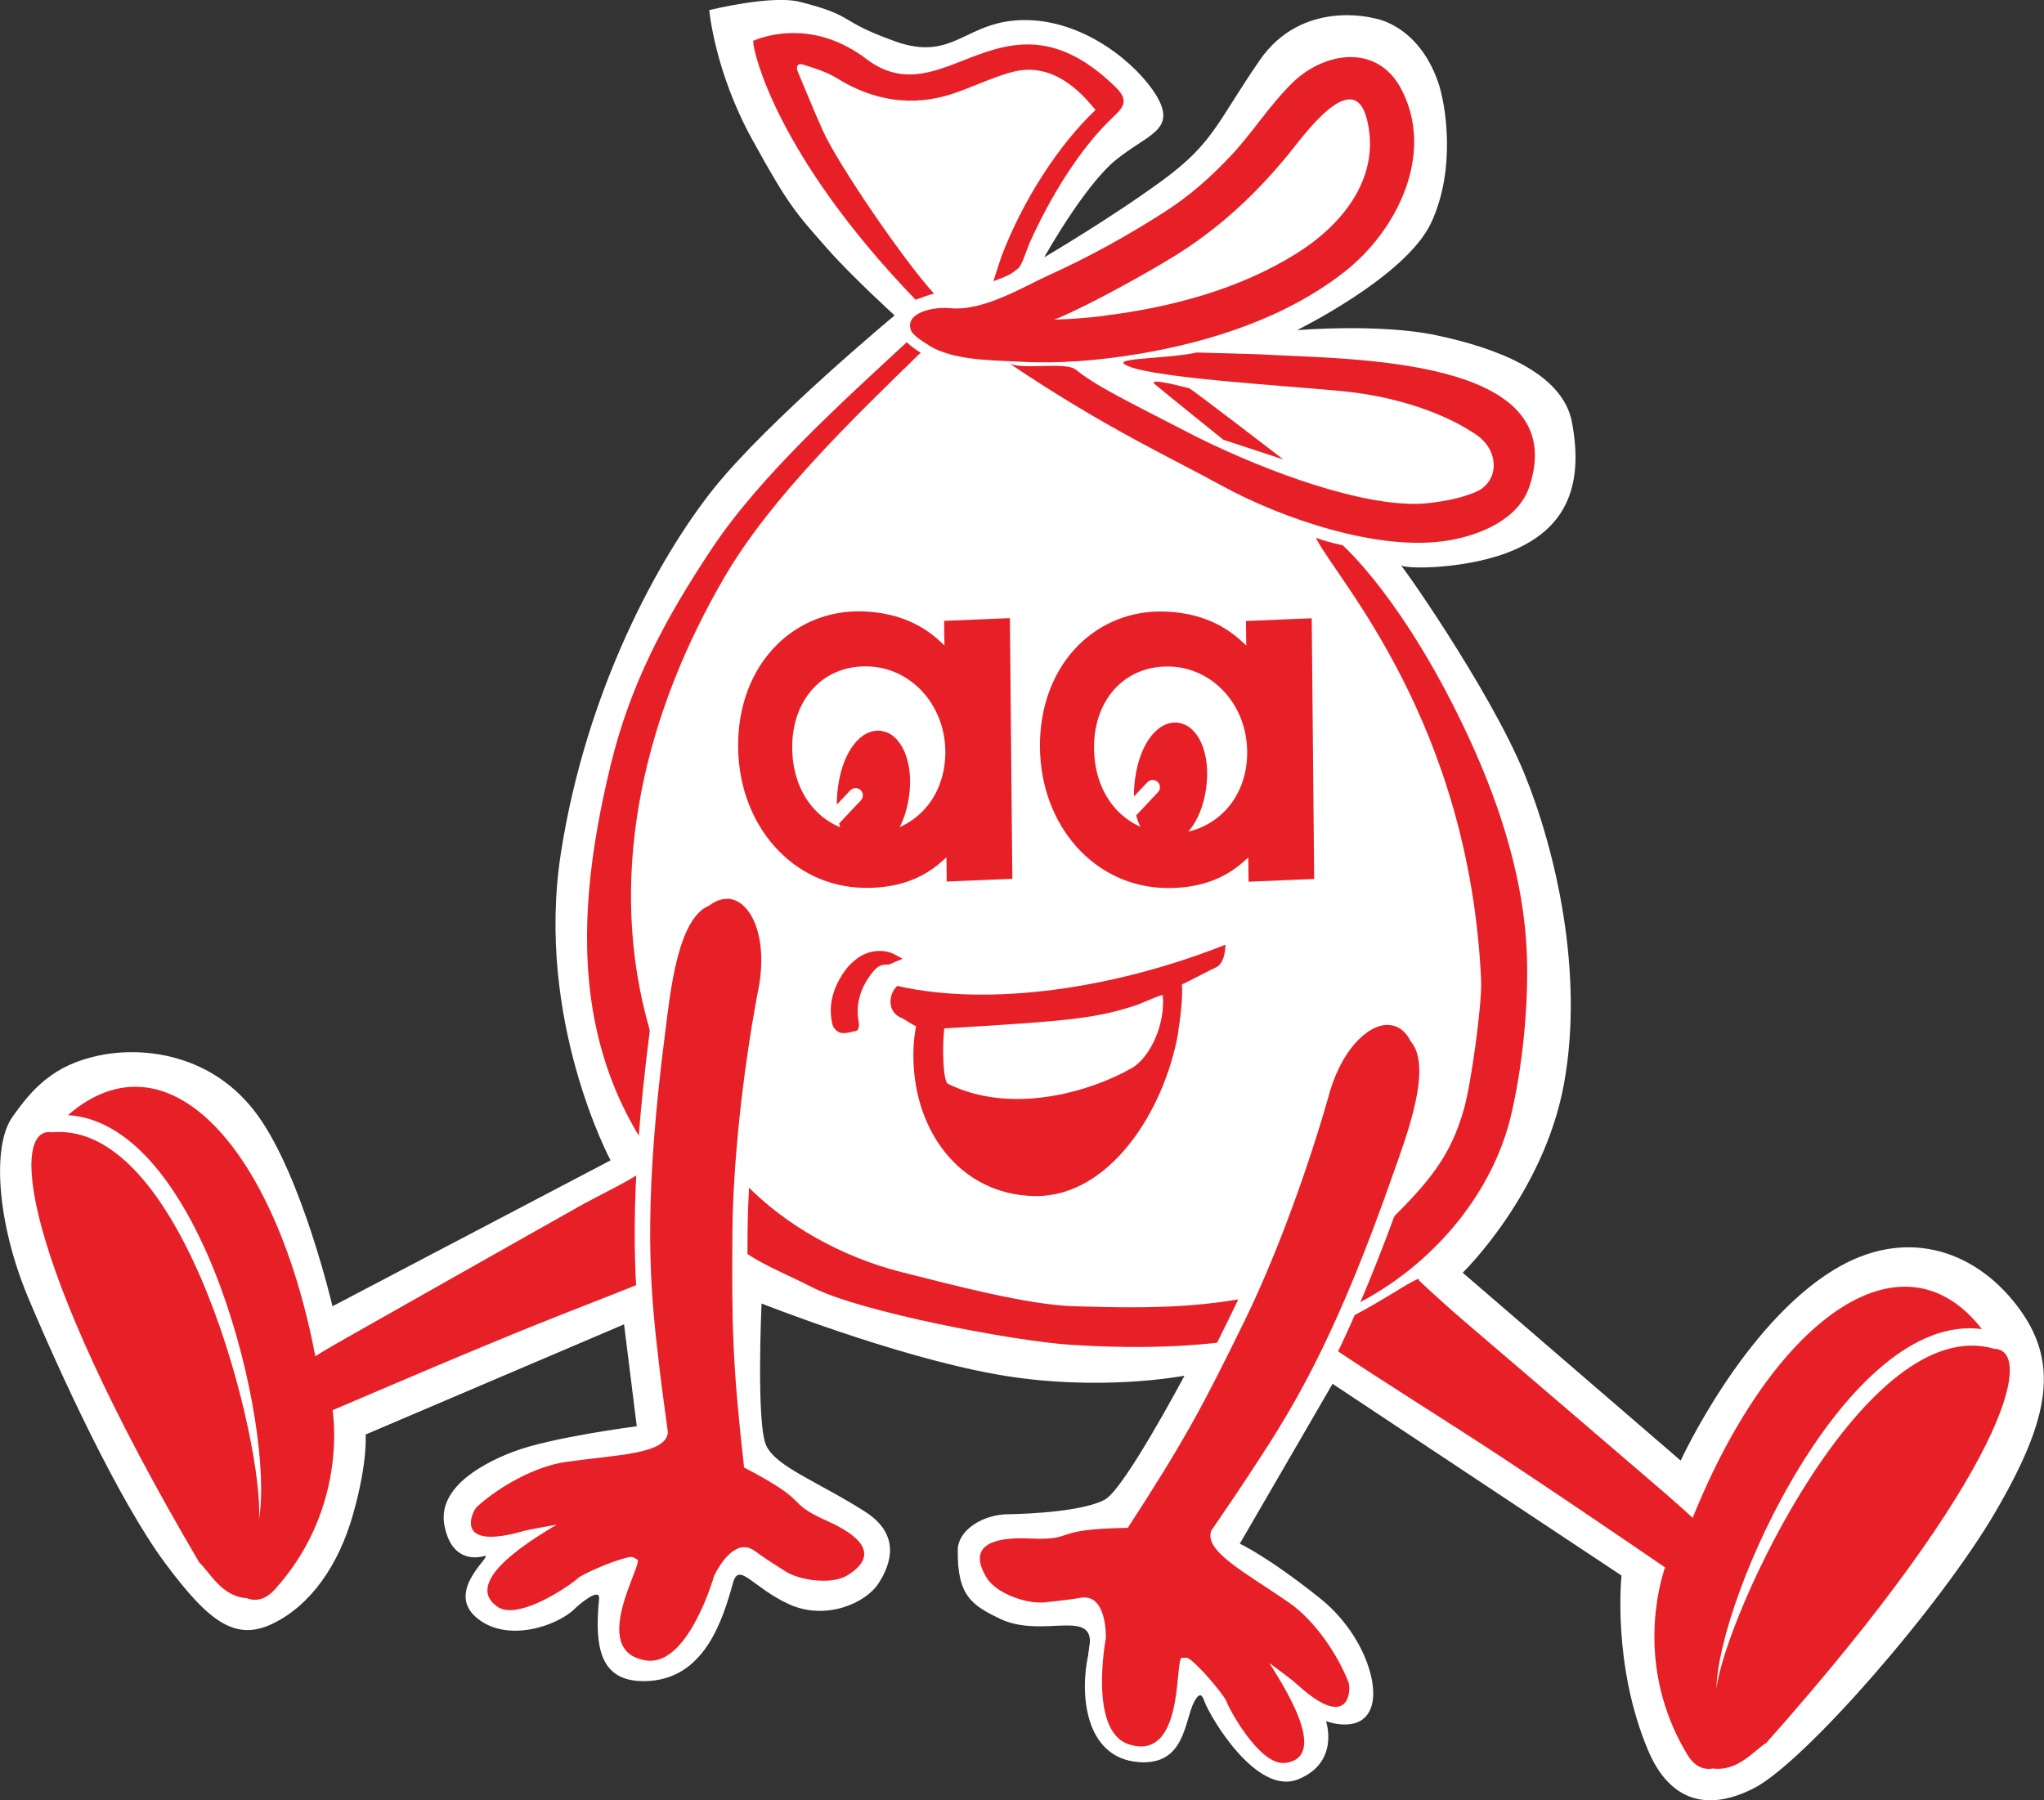 <svg xmlns="http://www.w3.org/2000/svg" id="Layer_2" data-name="Layer 2" viewBox="0 0 133.34 117.45"><rect x="0" y="0" width="133.34" height="117.45" fill="#333333" stroke="none"/><defs><style>      .cls-1 {        fill: #fff;      }      .cls-2 {        fill: #e72027;      }    </style></defs><g id="Layer_1-2" data-name="Layer 1"><g><path class="cls-1" d="M89.63,1.19s-4.67-1.3-7.46,2.75c-2.79,4.05-3,5.39-6.35,7.84-3.36,2.46-7.7,5.01-7.7,5.01,0,0,2.6-4.67,4.68-6.36,2.06-1.68,4.01-1.93,2.62-4.22-1.17-1.92-4.51-4.85-8.47-4.9-3.96-.05-4.66,2.78-8.55,1.39-3.9-1.4-2.46-1.62-6.22-2.58-1.86-.47-5.91,.54-5.91,.54,0,0,.34,3.97,2.79,8.42,2.41,4.39,2.88,4.84,4.96,7.2,1.61,1.82,4.34,4.3,4.34,4.3,0,0-8.26,6.86-11.82,11.32-3.56,4.46-8.29,13.11-9.95,23.76-1.69,10.86,3.24,20.05,3.24,20.05l-18.14,9.52s-1.97-8.42-4.86-12.43c-2.89-4.02-7.42-4.55-10.38-3.93-2.97,.62-4.35,2.17-5.66,4.04-1.31,1.88-.99,6.86,1.03,11.71,2.03,4.85,5.91,13.28,8.96,17.38,2.88,3.87,4.6,5.12,7.05,3.92,2.41-1.18,4.27-3.76,5.22-7.18,.96-3.42,.8-5.14,.8-5.14l16.86-7.19,.83,6.65s-5.61,.72-8.08,1.67-4.89,2.54-4.47,4.79c.43,2.24,1.88,2.2,2.6,2.01,.72-.19-2.54,2.18-.58,3.95,1.97,1.78,5.33,.62,6.47-.5,.4-.39,1.68-1.44,1.6-.65-.31,3.17,.08,5.35,2.88,5.36,4.01,.02,5.2-4.06,5.86-6.42,.39-1.4,1.29,.33,3.67,1.41,2.38,1.07,4.98-.07,5.82-1.37,.84-1.29,1.45-3.19-.88-4.68-3.08-1.96-5.79-2.92-6.44-4.3-.67-1.42-.31-9.28-.31-9.28,0,0,8.64,3.43,15.3,4.62,6.66,1.19,12.29,.09,12.29,.09,0,0-3.88,7.32-5.17,8.07-1.29,.74-4.7,.95-6.36,.97-1.62,.02-3.25,1.03-3.26,2.33-.04,2.97,.9,3.61,2.8,4.51,1.18,.56,2.57,.49,3.56,.44,1.64-.07,2.6-.08,2.16,1.87-.55,2.4-.33,6.75,3.3,7.02,3.03,.23,2.96-2.71,3.6-3.93,.39-.73,.55-.38,.68-.01,.36,.98,3.39,6.18,6.12,5.06,2.73-1.12,1.8-3.79,1.8-3.79,0,0,2.39,.91,2.97-.98,.5-1.62-.68-4.89-3.35-7.03-3.39-2.71-5.24-3.57-5.24-3.57l6.05-10.43,18.85,12.51s-.63,5.81,1.74,11.42c1.28,3.03,3.59,4.14,6.89,2.46,3.3-1.68,12.22-11.93,15.79-18.08,3.58-6.15,4.18-9.8,1.33-13.47-2.85-3.67-7.35-5.06-11.91-2.27-5.93,3.62-9.98,12.44-9.98,12.44l-14.22-12.26s5.3-5.14,6.61-12.34c1.31-7.2-.53-15.16-2.57-20.18-2.27-5.57-8.4-14.24-8.12-13.67,.15,.32,4.6,.32,7.55-1.02,2.93-1.32,4.51-3.74,3.66-8.27-.62-3.33-5.15-4.9-8.83-5.68-3.69-.79-9.11-.34-9.11-.34,0,0,7.09-3.48,8.74-6.98,1.65-3.5,.98-7.74,.46-9.22-1.34-3.8-4.18-4.15-4.18-4.15"></path><path class="cls-2" d="M70.17,24.11c1.3,1.05,2.96,1.86,8.06,4.48,4.58,2.25,10.54,4.41,14.36,4.28,.84-.03,2.18-.25,2.97-.51,.71-.24,1.33-.41,1.72-1.23,.27-.55,.39-2.01-1.28-2.96-.05-.03-2.89-2.02-8-2.6-3.37-.38-13.72-.91-14.71-1.86-.23-.36,3.04-.32,4.77-.71,.03,0,4.11,.11,4.14,.12,5.85,.34,20.36,.12,17.58,8.6-.72,2.21-3.3,3.22-5.34,3.55-4.51,.74-10.86-1.45-14.79-3.61-3.27-1.8-7.59-3.76-13.82-7.96,.78,.46,3.68-.12,4.33,.41"></path><path class="cls-2" d="M72.02,20.61c-1.08,.13-2.16,.22-3.25,.24,1.23-.43,5.09-2.46,7.68-4.04,2.94-1.79,5.37-4.03,7.56-6.69,.95-1.15,4.31-5.96,5.18-2.26,.88,3.73-1.6,6.79-4.6,8.67-3.75,2.35-8.21,3.53-12.57,4.07m-11.46,1.92c1.61,1.01,4.14,.98,6,1.08,2.53,.14,5.1-.08,7.6-.49,4.78-.79,9.73-2.37,13.58-5.4,3.4-2.68,5.89-7.68,3.67-11.9-1.56-2.98-5.01-2.45-7.11-.4-1.44,1.41-2.55,3.18-3.92,4.66-1.32,1.42-2.77,2.71-4.4,3.75-2.41,1.55-4.94,2.95-7.55,4.13-1.64,.74-4.24,2.36-6.41,2.16-1.3-.12-2.91,.35-2.62,1.35,.04,.36,.78,.81,1.18,1.06"></path><path class="cls-2" d="M57.99,54.21c-.42,.11-.86,.16-1.31,.15-2.92-.06-4.97-2.34-5-5.54-.02-1.63,.52-3.06,1.5-4.04,.89-.88,2.07-1.33,3.41-1.3,2.82,.06,5.05,2.49,5.08,5.54,.01,1.56-.53,2.97-1.53,3.96-.61,.6-1.35,1.02-2.15,1.23m3.76,3.31l4.29-.18-.16-17.01-4.29,.18,.02,1.6-.28-.26c-1.35-1.26-3.09-1.92-5.17-1.96-2.07-.04-4.01,.73-5.47,2.17-1.66,1.64-2.56,4.01-2.54,6.68,.05,5.15,3.57,9.1,8.19,9.19,2.08,.04,3.8-.54,5.13-1.75l.27-.24,.02,1.58Z"></path><path class="cls-2" d="M77.68,54.22c-.42,.11-.86,.16-1.31,.15-2.92-.06-4.97-2.34-5-5.54-.02-1.63,.52-3.06,1.5-4.04,.89-.88,2.07-1.33,3.41-1.3,2.82,.06,5.05,2.49,5.08,5.54,.02,1.56-.53,2.97-1.53,3.96-.61,.6-1.35,1.02-2.15,1.23m3.76,3.31l4.29-.18-.16-17.01-4.29,.18,.02,1.6-.28-.26c-1.35-1.26-3.09-1.92-5.17-1.96-2.07-.04-4.01,.73-5.47,2.17-1.66,1.64-2.56,4.01-2.54,6.68,.05,5.15,3.57,9.1,8.19,9.19,2.08,.04,3.8-.54,5.13-1.75l.27-.24,.02,1.58Z"></path><path class="cls-2" d="M57.52,47.69c-1.33-.19-2.52,1.28-2.85,3.62-.06,.42-.08,.82-.08,1.19l.88-.93c.18-.19,.48-.2,.67-.02,.19,.18,.2,.48,.02,.67l-1.42,1.51c.26,1.05,.86,1.74,1.67,1.85,1.24,.17,2.56-1.25,2.89-3.61,.33-2.33-.55-4.1-1.78-4.27"></path><path class="cls-2" d="M76.9,47.16c-1.33-.19-2.52,1.28-2.85,3.62-.06,.42-.08,.82-.08,1.19l.88-.93c.18-.19,.48-.2,.67-.02,.19,.18,.2,.48,.02,.67l-1.42,1.51c.26,1.05,.86,1.74,1.67,1.85,1.24,.17,2.56-1.25,2.89-3.61,.33-2.33-.55-4.1-1.78-4.27"></path><path class="cls-2" d="M55.79,67.28h-.06c-.26,.08-.55,.15-.83,.12-.27-.03-.53-.31-.59-.54-.3-1.2-.01-2.4,.85-3.58,.21-.29,.5-.56,.82-.79,.71-.5,1.69-.59,2.39-.21l.52,.28-.55,.22s-.09,.04-.12,.06c-.1,.05-.21,.11-.34,.1-.51-.03-.76,.24-1.03,.59-.77,1-1.04,2.07-.83,3.17,0,.02,.1,.51-.23,.59,0,0,0,0,0,0"></path><path class="cls-2" d="M73.8,69.71c-2.84,1.6-7.92,3.02-11.97,1-.3-.15-.38-2.32-.23-3.61,8.44-.49,9.92-.68,12.48-1.5,.43-.14,1.32-.58,1.77-.68,.19,1.85-.8,4.09-2.05,4.79m3.05-2.33c.13-.75,.33-2.42,.25-3.15,.16-.05,2.02-1.03,2.18-1.09,.68-.25,.66-1.5,.66-1.5-7.15,2.84-15.32,4.07-21.4,2.69-.56,.46-.74,1.72,.32,2.11,.1,.04,.78,.5,.9,.51-.09,.51-.16,1.02-.17,1.54-.16,5.16,2.99,9.47,7.9,9.55,4.9,.08,8.48-5.58,9.37-10.66"></path><path class="cls-2" d="M69.78,87.74c-3.61-.24-13.66-2.13-16.8-3.75-2.11-1.09-4.46-1.88-5.94-3.65-10.13-8.71-9.79-19.72-7.22-30.36,1.3-5.36,3.53-9.54,6.64-14.22,3.15-4.73,8.46-9.51,12.69-13.43,.26,.25,.62,.51,.91,.68-4.35,4.24-9.74,9.42-12.77,14.6-5.15,8.79-7.64,18.96-5.16,28.66,1.24,4.86,2.97,7.34,6.5,10.99,2.6,2.69,6.3,4.76,10.17,5.74,3.37,.85,8.23,2.14,11.26,2.23,5.58,.17,8.66,.08,13.21-.93,2.34-.72,4.95-2.32,6.72-4.01,3.23-3.08,4.65-4.83,5.53-8,.44-1.57,1.17-6.75,1.1-8.35-.77-16.74-9.33-26.05-10.71-28.72-.14-.28-.17-.04,1.68,.36,0,0,4.1,3.58,8.29,12.68,2.17,4.71,3.5,9.36,3.71,13.69,.17,3.41-.27,7.83-1.08,11.08-1.12,4.44-4.49,9.08-9.67,11.88-3.16,1.71-8.65,3.51-19.05,2.83"></path><path class="cls-2" d="M115.25,113.69c15.71-17.68,17.49-25.61,14.86-25.68-8.42-2.48-17.61,17.55-18.14,22.19,.12-6.07,8.55-24.66,17.32-23.48-5.29-6.78-13.71-.5-18.87,12.32-.47-.45-1.34-1.21-1.81-1.62-4.35-3.73-8.7-7.47-13.06-11.19-1.01-.87-1.97-1.73-2.98-2.68,.24-.62-3.22,2.08-6.54,3.33,.12,.07,.52,.8,.64,.88,3.73,2.51,7.56,4.86,11.31,7.33,3.57,2.36,7.11,4.77,10.64,7.18-.38,1.11-1.96,6.57,1.46,12.23,.39,.65,.97,1.02,1.66,.89,1.66,.21,2.7-1.2,3.51-1.69"></path><path class="cls-2" d="M13,101.95C1.01,81.57,.79,73.45,3.38,73.88c8.74-.8,13.89,20.62,13.51,25.27,1.05-5.98-3.63-25.85-12.46-26.39,6.5-5.63,13.54,2.15,16.14,15.73,.55-.35,1.55-.93,2.09-1.23,4.99-2.82,9.98-5.65,14.97-8.46,1.16-.66,2.92-1.49,4.09-2.23-.12-.66,1.4,2.59,4.72,5.29-.13,.04-.26,.09-.39,.15-4.14,1.74-8.36,3.31-12.52,5.01-3.96,1.62-7.89,3.31-11.83,4.99,.16,1.16,.65,6.82-3.79,11.72-.51,.56-1.15,.81-1.8,.55-1.67-.11-2.41-1.69-3.12-2.34"></path><path class="cls-2" d="M79.81,28.7s-3.82-3.08-4.45-3.61c-.62-.53,2.05,.21,2.21,.24,.16,.04,6.15,4.65,6.15,4.65l-3.92-1.29Z"></path><path class="cls-2" d="M42.41,108.85c-.12,0-.23,0-.35-.03-.86-.13-1.48-.51-1.84-1.13-.81-1.4,.02-3.56,.57-4.99,.08-.2,.16-.43,.23-.61-1.14,.28-2.77,1.06-2.98,1.22-.41,.42-3.04,2.24-4.78,2.24-.41,0-.77-.1-1.05-.29-.77-.51-.93-1.12-.92-1.54,.02-1.11,1.13-2.21,2.54-3.24-.04,.01-.09,.02-.14,.03-.64,.15-1.2,.23-1.66,.23-1.14,0-1.57-.49-1.73-.89-.3-.77,.21-1.68,.46-1.92,1.36-1.25,3.83-2.73,6.06-3.05,.68-.1,1.35-.18,1.99-.25,2.01-.24,4.1-.48,4.25-1.19l-.07-.53c-.29-2.14-.37-2.71-.66-5.28-.46-4.13-.84-9.45,.57-20.4l.06-.49c.36-2.86,.9-7.16,3.04-8.1,.45-.34,.92-.51,1.4-.51,.64,0,1.25,.32,1.72,.91,1.02,1.26,1.3,3.5,.75,5.97-.97,5.21-1.57,10.93-1.61,15.28-.05,5.98,0,8.52,.73,15.13,2.37,1.25,2.9,1.78,3.34,2.22,.33,.33,.57,.58,1.86,1.16,1.73,.78,2.61,1.6,2.67,2.49,.05,.69-.39,1.33-1.3,1.9-.47,.29-1.11,.45-1.87,.45-.96,0-2.03-.26-2.66-.65-1.08-.67-1.67-1.09-2.11-1.4-.13-.1-.26-.14-.38-.14-.59,0-1.25,1.01-1.5,1.53-.22,.76-1.8,5.87-4.63,5.87"></path><path class="cls-1" d="M47.39,57.64h0c-.56,0-1.13,.2-1.65,.57-2.17,1.01-2.79,4.58-3.28,8.47l-.06,.49c-1.42,11-1.04,16.36-.57,20.52,.29,2.57,.37,3.14,.66,5.27l.05,.4c-.41,.38-2.43,.62-3.79,.78-.65,.08-1.32,.15-2.01,.25-2.34,.34-4.86,1.84-6.32,3.18-.39,.35-.97,1.48-.59,2.47,.18,.45,.7,1.21,2.2,1.21,.03,0,.07,0,.1,0-.8,.78-1.33,1.61-1.34,2.47,0,.55,.18,1.33,1.14,1.97,.37,.25,.82,.37,1.33,.37,1.93,0,4.5-1.81,5.09-2.34,.22-.13,1.02-.52,1.84-.83-.57,1.5-1.26,3.58-.4,5.06,.3,.52,.92,1.17,2.2,1.37,.14,.02,.29,.03,.43,.03,3.11,0,4.74-4.98,5.1-6.19,.31-.63,.83-1.21,1.03-1.21,0,0,.03,0,.09,.05,.45,.32,1.05,.74,2.14,1.42,.71,.44,1.86,.72,2.92,.72,.85,0,1.59-.18,2.14-.53,1.08-.68,1.59-1.47,1.53-2.36-.08-1.1-1.05-2.05-2.96-2.91-1.21-.54-1.41-.75-1.72-1.06-.44-.44-.98-.99-3.22-2.18-.71-6.38-.75-8.92-.7-14.8,.04-4.32,.64-10,1.6-15.19,.57-2.61,.26-5-.85-6.37-.57-.71-1.32-1.1-2.11-1.1m0,1c1.58,0,2.81,2.57,1.99,6.27-1,5.39-1.58,11.14-1.62,15.39-.05,6.17,0,8.72,.76,15.45,4.64,2.42,2.49,2.17,5.46,3.51,1.81,.81,3.57,2.09,1.31,3.51-.42,.26-1,.37-1.6,.37-.91,0-1.87-.25-2.4-.57-1.03-.64-1.63-1.05-2.08-1.38-.23-.17-.46-.24-.68-.24-1.11,0-1.96,1.86-1.96,1.86,0,0-1.57,5.55-4.16,5.55-.09,0-.18,0-.28-.02-3.84-.58-.11-6.4-.58-6.59-.16-.06-.21-.16-.4-.16-.05,0-.11,0-.18,.02-1.24,.28-3.11,1.18-3.26,1.34-.36,.36-2.87,2.11-4.46,2.11-.3,0-.56-.06-.78-.2-2.59-1.72,2.82-4.75,3.82-5.38-2.48,.44-1.8,.34-2.73,.57-.64,.15-1.15,.22-1.54,.22-2.05,0-1.17-1.73-.93-1.95,1.39-1.28,3.76-2.64,5.79-2.93,3.37-.48,6.54-.5,6.67-1.93-.36-2.68-.43-3.08-.74-5.87-.5-4.48-.79-9.76,.57-20.28,.33-2.6,.81-7.39,2.86-8.22,.39-.3,.78-.44,1.15-.44"></path><path class="cls-2" d="M83.73,115.53c-2.03,0-4.05-4.05-4.17-4.4-.11-.2-1.21-1.63-2.11-2.39-.02,.19-.05,.43-.07,.64-.17,1.77-.49,5.07-2.91,5.07-.3,0-.62-.06-.96-.17-2.93-.95-1.99-6.62-1.84-7.46,0-.4-.07-1.48-.49-1.92-.12-.12-.25-.18-.41-.18-.05,0-.1,0-.15,.01-.53,.09-1.25,.19-2.52,.31-.08,0-.16,.01-.25,.01-1.16,0-3.15-.65-3.89-1.86-.55-.9-.66-1.66-.32-2.25,.41-.72,1.39-1.07,3-1.07,.17,0,.34,0,.52,.01,.26,.01,.49,.02,.69,.02,.85,0,1.12-.09,1.5-.22,.58-.19,1.3-.43,3.98-.49,3.61-5.57,4.79-7.82,7.43-13.2,1.91-3.91,3.94-9.29,5.41-14.4,.77-3.08,2.58-5.24,4.4-5.24,.82,0,1.5,.46,1.91,1.29,1.49,1.81,.04,5.89-.91,8.61l-.17,.47c-3.64,10.41-6.36,15-8.63,18.49-1.41,2.17-1.74,2.65-2.96,4.43l-.3,.44c-.18,.7,1.57,1.85,3.27,2.97,.54,.35,1.1,.72,1.67,1.12,1.85,1.28,3.39,3.72,4.05,5.44,.12,.31,.14,1.13-.24,1.68-.25,.36-.63,.56-1.08,.56-.65,0-1.45-.41-2.45-1.25-.04-.03-.08-.06-.11-.09,.8,1.55,1.3,3.03,.82,4.03-.18,.38-.59,.86-1.51,.97-.06,0-.13,.01-.19,.01"></path><path class="cls-1" d="M90.56,65.87c-2.04,0-4.05,2.31-4.88,5.61-1.47,5.08-3.48,10.42-5.38,14.3-2.59,5.28-3.77,7.54-7.26,12.92-2.54,.07-3.27,.31-3.86,.51-.34,.12-.57,.19-1.34,.19-.19,0-.41,0-.67-.01-.18,0-.36-.01-.54-.01-1.81,0-2.93,.43-3.44,1.32-.43,.76-.32,1.69,.33,2.76,.87,1.43,3.09,2.1,4.31,2.1,.1,0,.21,0,.3-.01,1.28-.12,2.01-.22,2.55-.31,.02,0,.05,0,.07,0s.03,0,.03,0c.18,.09,.38,.84,.38,1.55-.18,1.02-1.1,6.91,2.18,7.98,.39,.13,.76,.19,1.11,.19,2.69,0,3.18-3.25,3.37-5.13,.62,.67,1.2,1.42,1.29,1.59,0,0-.03-.05-.05-.12,.02,.05,2.08,4.75,4.64,4.75,.08,0,.17,0,.25-.01,1.15-.14,1.67-.76,1.9-1.25,.37-.77,.27-1.75-.1-2.81,.51,.27,.96,.39,1.39,.39,.62,0,1.14-.27,1.49-.77,.47-.68,.48-1.68,.3-2.15-.7-1.85-2.28-4.33-4.23-5.68-.57-.4-1.13-.77-1.68-1.12-1.14-.75-2.84-1.87-3.04-2.4l.23-.34c1.21-1.77,1.54-2.25,2.95-4.41,2.28-3.51,5.02-8.13,8.68-18.6l.16-.47c1.31-3.7,2.35-7.17,.86-9.04-.5-.96-1.35-1.51-2.33-1.51m0,1c.61,0,1.15,.35,1.49,1.06,1.46,1.66-.26,6.16-1.13,8.63-3.5,10.01-6.12,14.6-8.58,18.38-1.53,2.35-1.77,2.69-3.29,4.92-.52,1.34,2.31,2.78,5.1,4.72,1.68,1.17,3.19,3.44,3.86,5.21,.09,.24,.12,1.57-.85,1.57-.46,0-1.14-.29-2.13-1.13-.73-.62-.17-.23-2.19-1.73,.61,1.02,4.1,6.15,1.01,6.52-.04,0-.08,0-.13,0-1.6,0-3.51-3.5-3.7-4.06-.07-.21-1.33-1.85-2.31-2.66-.15-.12-.24-.15-.33-.15-.06,0-.12,.01-.2,.01-.02,0-.03,0-.05,0h0c-.45,0,.11,5.78-2.66,5.78-.24,0-.51-.04-.81-.14-2.65-.86-1.49-6.93-1.49-6.93,0,0,.09-2.65-1.4-2.65-.07,0-.15,0-.23,.02-.55,.09-1.27,.19-2.48,.31-.07,0-.14,0-.21,0-1.06,0-2.85-.62-3.46-1.62-1.27-2.09,.43-2.57,2.25-2.57,.16,0,.33,0,.5,.01,.27,.01,.5,.02,.71,.02,2.27,0,.95-.64,5.75-.71,3.69-5.68,4.89-7.93,7.6-13.47,1.87-3.81,3.92-9.21,5.44-14.48,.79-3.14,2.55-4.87,3.92-4.87"></path><path class="cls-2" d="M49.24,2.62c.87-.35,3.96-1.29,7.28,1.23,2.23,1.69,4.22,.92,6.33,.09,2.73-1.07,5.82-2.27,9.91,1.73,.38,.37,.54,.65,.54,.93,0,.38-.3,.67-.76,1.11l-.21,.21c-1.83,1.79-3.76,4.78-5.19,7.99-.09,.21-.51,1.49-.71,1.59,0,0-.33,.26-.33,.26-.25,.18-.42,.24-.7,.36l-.6,.23,.54-1.65c1.41-3.67,3.7-7.22,6.13-9.53-.04-.05-.09-.1-.14-.16-.77-.9-2.58-3.01-5.27-2.32-.77,.2-1.53,.51-2.26,.8-.55,.22-1.12,.45-1.69,.64-2.56,.83-5.09,.48-7.52-1.03-.66-.41-1.45-.65-2.21-.89-.15-.04-.27-.03-.33,.05-.08,.09-.08,.24-.01,.4l.38,.92c.41,.98,.83,1.99,1.27,2.97,.94,2.09,5.12,8.26,7.24,10.61-.39,.09-.83,.26-1.2,.4C50.57,10.05,49.15,3.33,49.14,2.78v-.12s.11-.04,.11-.04Z"></path></g></g></svg>